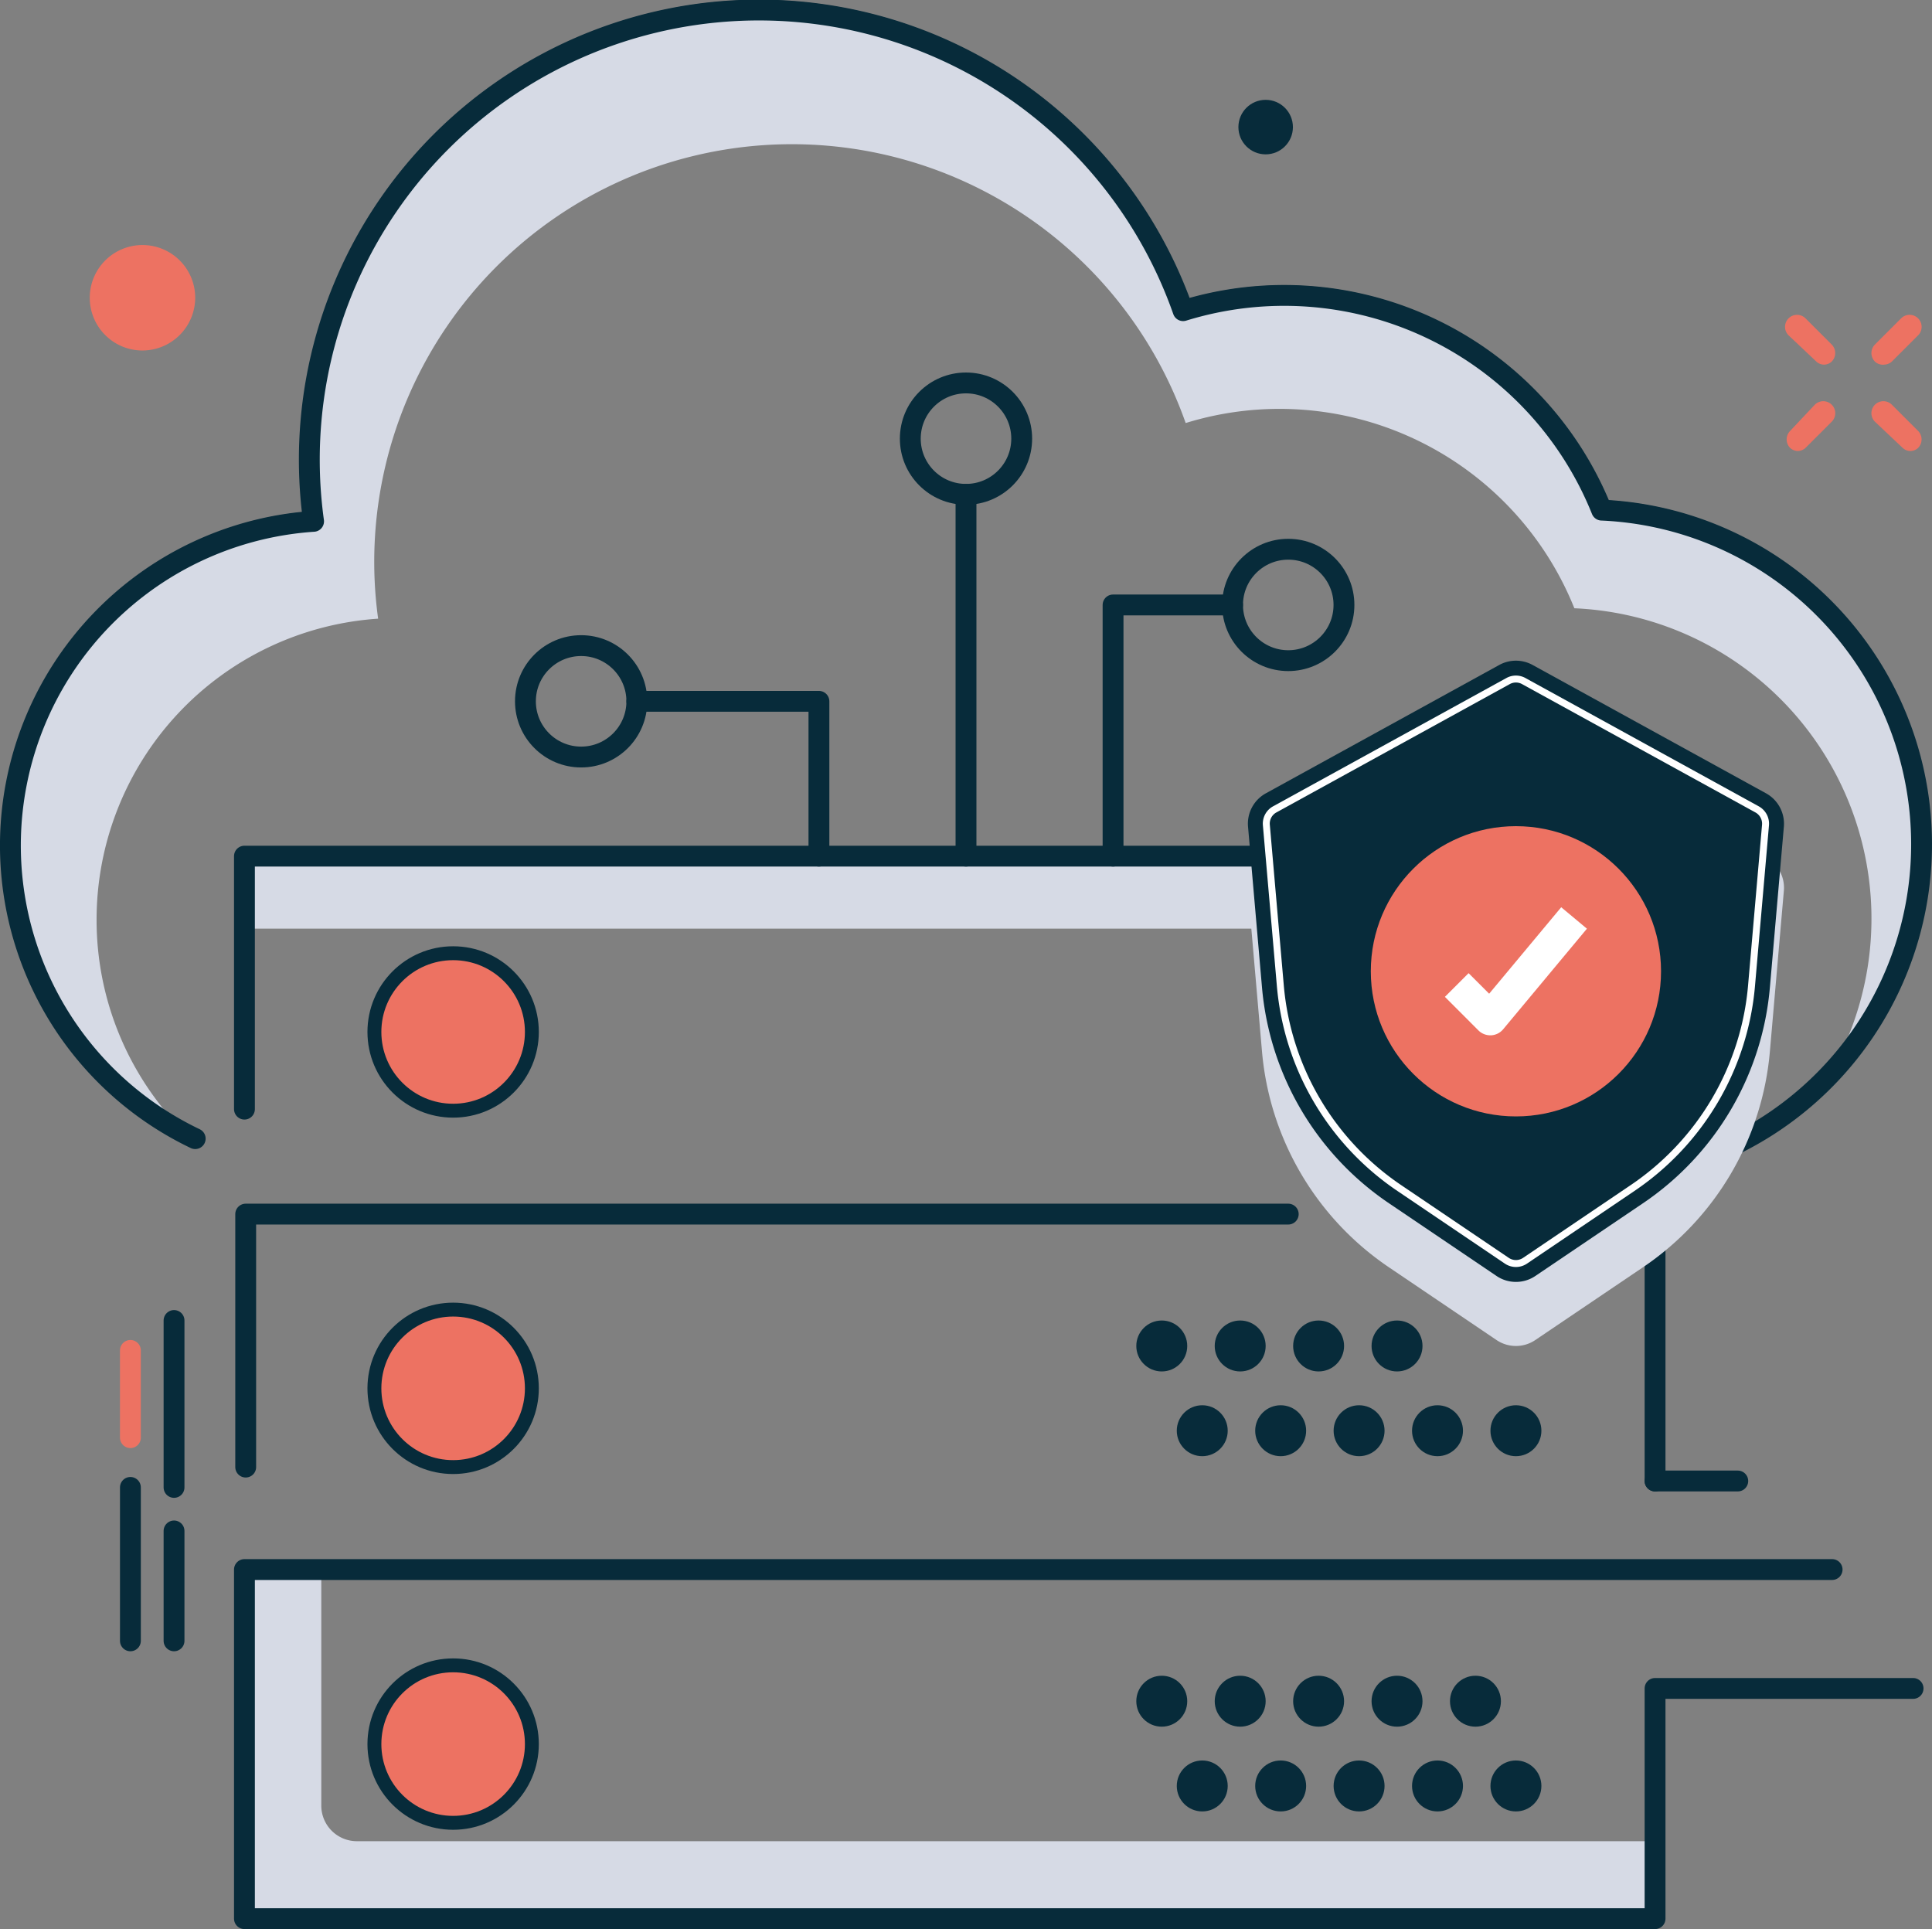 <svg xmlns="http://www.w3.org/2000/svg" width="278" height="277.565" viewBox="0 0 278 277.565">
  <rect x="0" y="0" width="278" height="277.565" fill="#808080" stroke="none"/>
  <g id="Group_206" data-name="Group 206" transform="translate(-669.479 -261.086)">
    <rect id="Rectangle_46" data-name="Rectangle 46" width="160.388" height="10.431" transform="translate(704.653 384.273)" fill="#d6dae5"/>
    <path id="Path_323" data-name="Path 323" d="M706.583,459.375v-33.2H695.708V464.5h-.389v11.15H898.5V464.5H711.7A5.12,5.12,0,0,1,706.583,459.375Z" transform="translate(9.127 61.507)" fill="#d6dae5"/>
    <path id="Path_324" data-name="Path 324" d="M683.377,393.3a43.416,43.416,0,0,1,40.512-43.314,60.087,60.087,0,0,1,116.2-28.148,45.717,45.717,0,0,1,55.929,26.65,44.7,44.7,0,0,1,36.721,67.077,48.1,48.1,0,0,0-32.791-81.2,49.234,49.234,0,0,0-60.225-28.7A64.695,64.695,0,0,0,714.6,335.981a46.724,46.724,0,0,0-18.381,88.113A43.24,43.24,0,0,1,683.377,393.3Z" transform="translate(0 0.118)" fill="#d6dae5"/>
    <g id="Group_199" data-name="Group 199" transform="translate(926.34 306.393)">
      <path id="Path_325" data-name="Path 325" d="M861.189,301.04a1.608,1.608,0,0,0,2.219,0,1.742,1.742,0,0,0,0-2.441l-3.772-3.772a1.726,1.726,0,0,0-2.442,2.441Z" transform="translate(-856.696 -294.327)" fill="#ed7262"/>
      <path id="Path_326" data-name="Path 326" d="M870.228,310.078a1.608,1.608,0,0,0,2.219,0,1.742,1.742,0,0,0,0-2.441l-3.773-3.773a1.726,1.726,0,0,0-2.441,2.441Z" transform="translate(-853.307 -290.938)" fill="#ed7262"/>
      <path id="Path_327" data-name="Path 327" d="M858.467,310.522a1.7,1.7,0,0,0,1.11-.444l3.772-3.773a1.726,1.726,0,0,0-2.441-2.441l-3.55,3.773a1.742,1.742,0,0,0,0,2.441A1.7,1.7,0,0,0,858.467,310.522Z" transform="translate(-856.635 -290.938)" fill="#ed7262"/>
      <path id="Path_328" data-name="Path 328" d="M867.564,301.484a1.689,1.689,0,0,0,1.11-.444l3.773-3.772A1.726,1.726,0,1,0,870,294.827l-3.772,3.772a1.742,1.742,0,0,0,0,2.441A1.629,1.629,0,0,0,867.564,301.484Z" transform="translate(-853.307 -294.327)" fill="#ed7262"/>
    </g>
    <g id="Group_200" data-name="Group 200" transform="translate(688.243 451.086)">
      <line id="Line_107" data-name="Line 107" y1="22.076" transform="translate(0 24.016)" fill="#fff" stroke="#072b3a" stroke-linecap="round" stroke-linejoin="round" stroke-width="3"/>
      <line id="Line_108" data-name="Line 108" y1="12.551" transform="translate(0 4.305)" fill="#fff" stroke="#ed7262" stroke-linecap="round" stroke-linejoin="round" stroke-width="3"/>
      <line id="Line_109" data-name="Line 109" y1="15.811" transform="translate(6.278 30.281)" fill="#fff" stroke="#072b3a" stroke-linecap="round" stroke-linejoin="round" stroke-width="3"/>
      <line id="Line_110" data-name="Line 110" y1="24.016" transform="translate(6.278)" fill="#fff" stroke="#072b3a" stroke-linecap="round" stroke-linejoin="round" stroke-width="3"/>
    </g>
    <g id="Group_201" data-name="Group 201" transform="translate(682.396 296.345)">
      <path id="Path_329" data-name="Path 329" d="M686.868,302.193a7.587,7.587,0,1,1,7.586-7.587A7.609,7.609,0,0,1,686.868,302.193Z" transform="translate(-679.282 -287.02)" fill="#ed7262"/>
    </g>
    <circle id="Ellipse_45" data-name="Ellipse 45" cx="3.922" cy="3.922" r="3.922" transform="translate(847.675 275.451)" fill="#072b3a"/>
    <path id="Path_330" data-name="Path 330" d="M695.469,387.367v-36.4H898.445v89.907" transform="translate(9.184 33.306)" fill="none" stroke="#072b3a" stroke-linecap="round" stroke-linejoin="round" stroke-width="3"/>
    <path id="Path_331" data-name="Path 331" d="M695.6,424.825v-36.4H845.615" transform="translate(9.233 47.353)" fill="none" stroke="#072b3a" stroke-linecap="round" stroke-linejoin="round" stroke-width="3"/>
    <line id="Line_111" data-name="Line 111" x2="32.032" transform="translate(875.597 435.778)" fill="none" stroke="#072b3a" stroke-linecap="round" stroke-linejoin="round" stroke-width="2"/>
    <path id="Path_332" data-name="Path 332" d="M923.922,425.62H695.469v50.232H898.445V442.727h37.128" transform="translate(9.184 61.3)" fill="none" stroke="#072b3a" stroke-linecap="round" stroke-linejoin="round" stroke-width="3"/>
    <circle id="Ellipse_46" data-name="Ellipse 46" cx="11.329" cy="11.329" r="11.329" transform="translate(723.353 398.241)" fill="#ed7262" stroke="#072b3a" stroke-linecap="round" stroke-linejoin="round" stroke-width="2"/>
    <circle id="Ellipse_47" data-name="Ellipse 47" cx="11.329" cy="11.329" r="11.329" transform="translate(723.353 449.519)" fill="#ed7262" stroke="#072b3a" stroke-linecap="round" stroke-linejoin="round" stroke-width="2"/>
    <circle id="Ellipse_48" data-name="Ellipse 48" cx="11.329" cy="11.329" r="11.329" transform="translate(723.353 500.706)" fill="#ed7262" stroke="#072b3a" stroke-linecap="round" stroke-linejoin="round" stroke-width="2"/>
    <circle id="Ellipse_49" data-name="Ellipse 49" cx="3.665" cy="3.665" r="3.665" transform="translate(832.984 451.087)" fill="#072b3a"/>
    <circle id="Ellipse_50" data-name="Ellipse 50" cx="3.665" cy="3.665" r="3.665" transform="translate(844.268 451.087)" fill="#072b3a"/>
    <circle id="Ellipse_51" data-name="Ellipse 51" cx="3.665" cy="3.665" r="3.665" transform="translate(855.552 451.087)" fill="#072b3a"/>
    <circle id="Ellipse_52" data-name="Ellipse 52" cx="3.665" cy="3.665" r="3.665" transform="translate(866.836 451.087)" fill="#072b3a"/>
    <circle id="Ellipse_53" data-name="Ellipse 53" cx="3.665" cy="3.665" r="3.665" transform="translate(838.808 463.281)" fill="#072b3a"/>
    <circle id="Ellipse_54" data-name="Ellipse 54" cx="3.665" cy="3.665" r="3.665" transform="translate(850.092 463.281)" fill="#072b3a"/>
    <circle id="Ellipse_55" data-name="Ellipse 55" cx="3.665" cy="3.665" r="3.665" transform="translate(861.376 463.281)" fill="#072b3a"/>
    <circle id="Ellipse_56" data-name="Ellipse 56" cx="3.665" cy="3.665" r="3.665" transform="translate(872.66 463.281)" fill="#072b3a"/>
    <circle id="Ellipse_57" data-name="Ellipse 57" cx="3.665" cy="3.665" r="3.665" transform="translate(883.944 463.281)" fill="#072b3a"/>
    <circle id="Ellipse_58" data-name="Ellipse 58" cx="3.665" cy="3.665" r="3.665" transform="translate(832.984 502.2)" fill="#072b3a"/>
    <circle id="Ellipse_59" data-name="Ellipse 59" cx="3.665" cy="3.665" r="3.665" transform="translate(844.268 502.2)" fill="#072b3a"/>
    <circle id="Ellipse_60" data-name="Ellipse 60" cx="3.665" cy="3.665" r="3.665" transform="translate(855.552 502.2)" fill="#072b3a"/>
    <circle id="Ellipse_61" data-name="Ellipse 61" cx="3.665" cy="3.665" r="3.665" transform="translate(866.836 502.2)" fill="#072b3a"/>
    <circle id="Ellipse_62" data-name="Ellipse 62" cx="3.665" cy="3.665" r="3.665" transform="translate(878.12 502.2)" fill="#072b3a"/>
    <circle id="Ellipse_63" data-name="Ellipse 63" cx="3.665" cy="3.665" r="3.665" transform="translate(838.808 514.394)" fill="#072b3a"/>
    <circle id="Ellipse_64" data-name="Ellipse 64" cx="3.665" cy="3.665" r="3.665" transform="translate(850.092 514.394)" fill="#072b3a"/>
    <circle id="Ellipse_65" data-name="Ellipse 65" cx="3.665" cy="3.665" r="3.665" transform="translate(861.376 514.394)" fill="#072b3a"/>
    <circle id="Ellipse_66" data-name="Ellipse 66" cx="3.665" cy="3.665" r="3.665" transform="translate(872.66 514.394)" fill="#072b3a"/>
    <circle id="Ellipse_67" data-name="Ellipse 67" cx="3.665" cy="3.665" r="3.665" transform="translate(883.944 514.394)" fill="#072b3a"/>
    <path id="Path_333" data-name="Path 333" d="M916.02,426.7a48.131,48.131,0,0,0-16.072-92.653,49.235,49.235,0,0,0-60.225-28.7A64.695,64.695,0,0,0,714.6,335.665a46.746,46.746,0,0,0-17.032,88.818" fill="none" stroke="#072b3a" stroke-linecap="round" stroke-linejoin="round" stroke-width="2"/>
    <path id="Path_334" data-name="Path 334" d="M916.02,427.02a48.13,48.13,0,0,0-16.072-92.652,49.234,49.234,0,0,0-60.225-28.7A64.695,64.695,0,0,0,714.6,335.981,46.746,46.746,0,0,0,697.567,424.8" transform="translate(0 0.118)" fill="none" stroke="#072b3a" stroke-linecap="round" stroke-linejoin="round" stroke-width="3"/>
    <line id="Line_112" data-name="Line 112" y1="52.058" transform="translate(808.479 332.214)" fill="none" stroke="#072b3a" stroke-linecap="round" stroke-miterlimit="10" stroke-width="3"/>
    <circle id="Ellipse_68" data-name="Ellipse 68" cx="8.015" cy="8.015" r="8.015" transform="translate(800.464 316.185)" fill="none" stroke="#072b3a" stroke-linecap="round" stroke-miterlimit="10" stroke-width="3"/>
    <g id="Group_204" data-name="Group 204" transform="translate(745.085 340.114)">
      <g id="Group_202" data-name="Group 202" transform="translate(84.555)">
        <circle id="Ellipse_69" data-name="Ellipse 69" cx="8.015" cy="8.015" r="8.015" transform="translate(17.195)" fill="none" stroke="#072b3a" stroke-linecap="round" stroke-miterlimit="10" stroke-width="3"/>
        <path id="Path_335" data-name="Path 335" d="M803.563,324.681H786.368v36.144" transform="translate(-786.368 -316.666)" fill="none" stroke="#072b3a" stroke-linecap="round" stroke-linejoin="round" stroke-width="3"/>
      </g>
      <g id="Group_203" data-name="Group 203" transform="translate(0 13.867)">
        <circle id="Ellipse_70" data-name="Ellipse 70" cx="8.015" cy="8.015" r="8.015" fill="none" stroke="#072b3a" stroke-linecap="round" stroke-miterlimit="10" stroke-width="3"/>
        <path id="Path_336" data-name="Path 336" d="M736.532,334.766h26.2v22.277" transform="translate(-720.502 -326.751)" fill="none" stroke="#072b3a" stroke-linecap="round" stroke-linejoin="round" stroke-width="3"/>
      </g>
    </g>
    <g id="Group_205" data-name="Group 205" transform="translate(849.038 356.144)">
      <path id="Path_337" data-name="Path 337" d="M839.047,426.605a4.967,4.967,0,0,1-2.79-.854l-15.434-10.434a41.834,41.834,0,0,1-18.32-31.166L800.5,361.1a4.983,4.983,0,0,1,2.563-4.8l33.583-18.468a4.989,4.989,0,0,1,4.806,0l33.582,18.465a5,5,0,0,1,2.57,4.793l-2.007,23.067a41.831,41.831,0,0,1-18.321,31.162L841.84,425.75A4.967,4.967,0,0,1,839.047,426.605Z" transform="translate(-800.477 -327.997)" fill="#d6dae5"/>
      <path id="Path_338" data-name="Path 338" d="M839.047,419.9a4.967,4.967,0,0,1-2.79-.854l-15.434-10.434a41.834,41.834,0,0,1-18.32-31.166L800.5,354.4a4.983,4.983,0,0,1,2.563-4.8l33.583-18.468a4.989,4.989,0,0,1,4.806,0l33.582,18.465a5,5,0,0,1,2.57,4.793l-2.007,23.067a41.83,41.83,0,0,1-18.321,31.162L841.84,419.049A4.967,4.967,0,0,1,839.047,419.9Z" transform="translate(-800.477 -330.51)" fill="#072b3a"/>
      <path id="Path_339" data-name="Path 339" d="M873.031,351.191,839.45,332.725a2.336,2.336,0,0,0-2.254,0l-33.582,18.466a2.335,2.335,0,0,0-1.2,2.251l2.006,23.059a39.2,39.2,0,0,0,17.165,29.2l15.432,10.432a2.341,2.341,0,0,0,2.618,0L855.065,405.7a39.2,39.2,0,0,0,17.167-29.2l2.006-23.059A2.348,2.348,0,0,0,873.031,351.191Z" transform="translate(-799.754 -329.788)" fill="none" stroke="#fff" stroke-miterlimit="10" stroke-width="1"/>
      <circle id="Ellipse_71" data-name="Ellipse 71" cx="20.881" cy="20.881" r="20.881" transform="translate(17.689 23.816)" fill="#ed7262"/>
      <path id="Path_340" data-name="Path 340" d="M829.476,373.875a2.411,2.411,0,0,1-1.744.866c-.036,0-.073,0-.109,0a2.414,2.414,0,0,1-1.705-.707l-4.823-4.825,3.41-3.41,2.958,2.956,10.369-12.442,3.7,3.087Z" transform="translate(-792.745 -320.833)" fill="#fff"/>
    </g>
    <line id="Line_113" data-name="Line 113" x2="11.903" transform="translate(907.629 474.18)" fill="none" stroke="#072b3a" stroke-linecap="round" stroke-linejoin="round" stroke-width="3"/>
  </g>
</svg>

